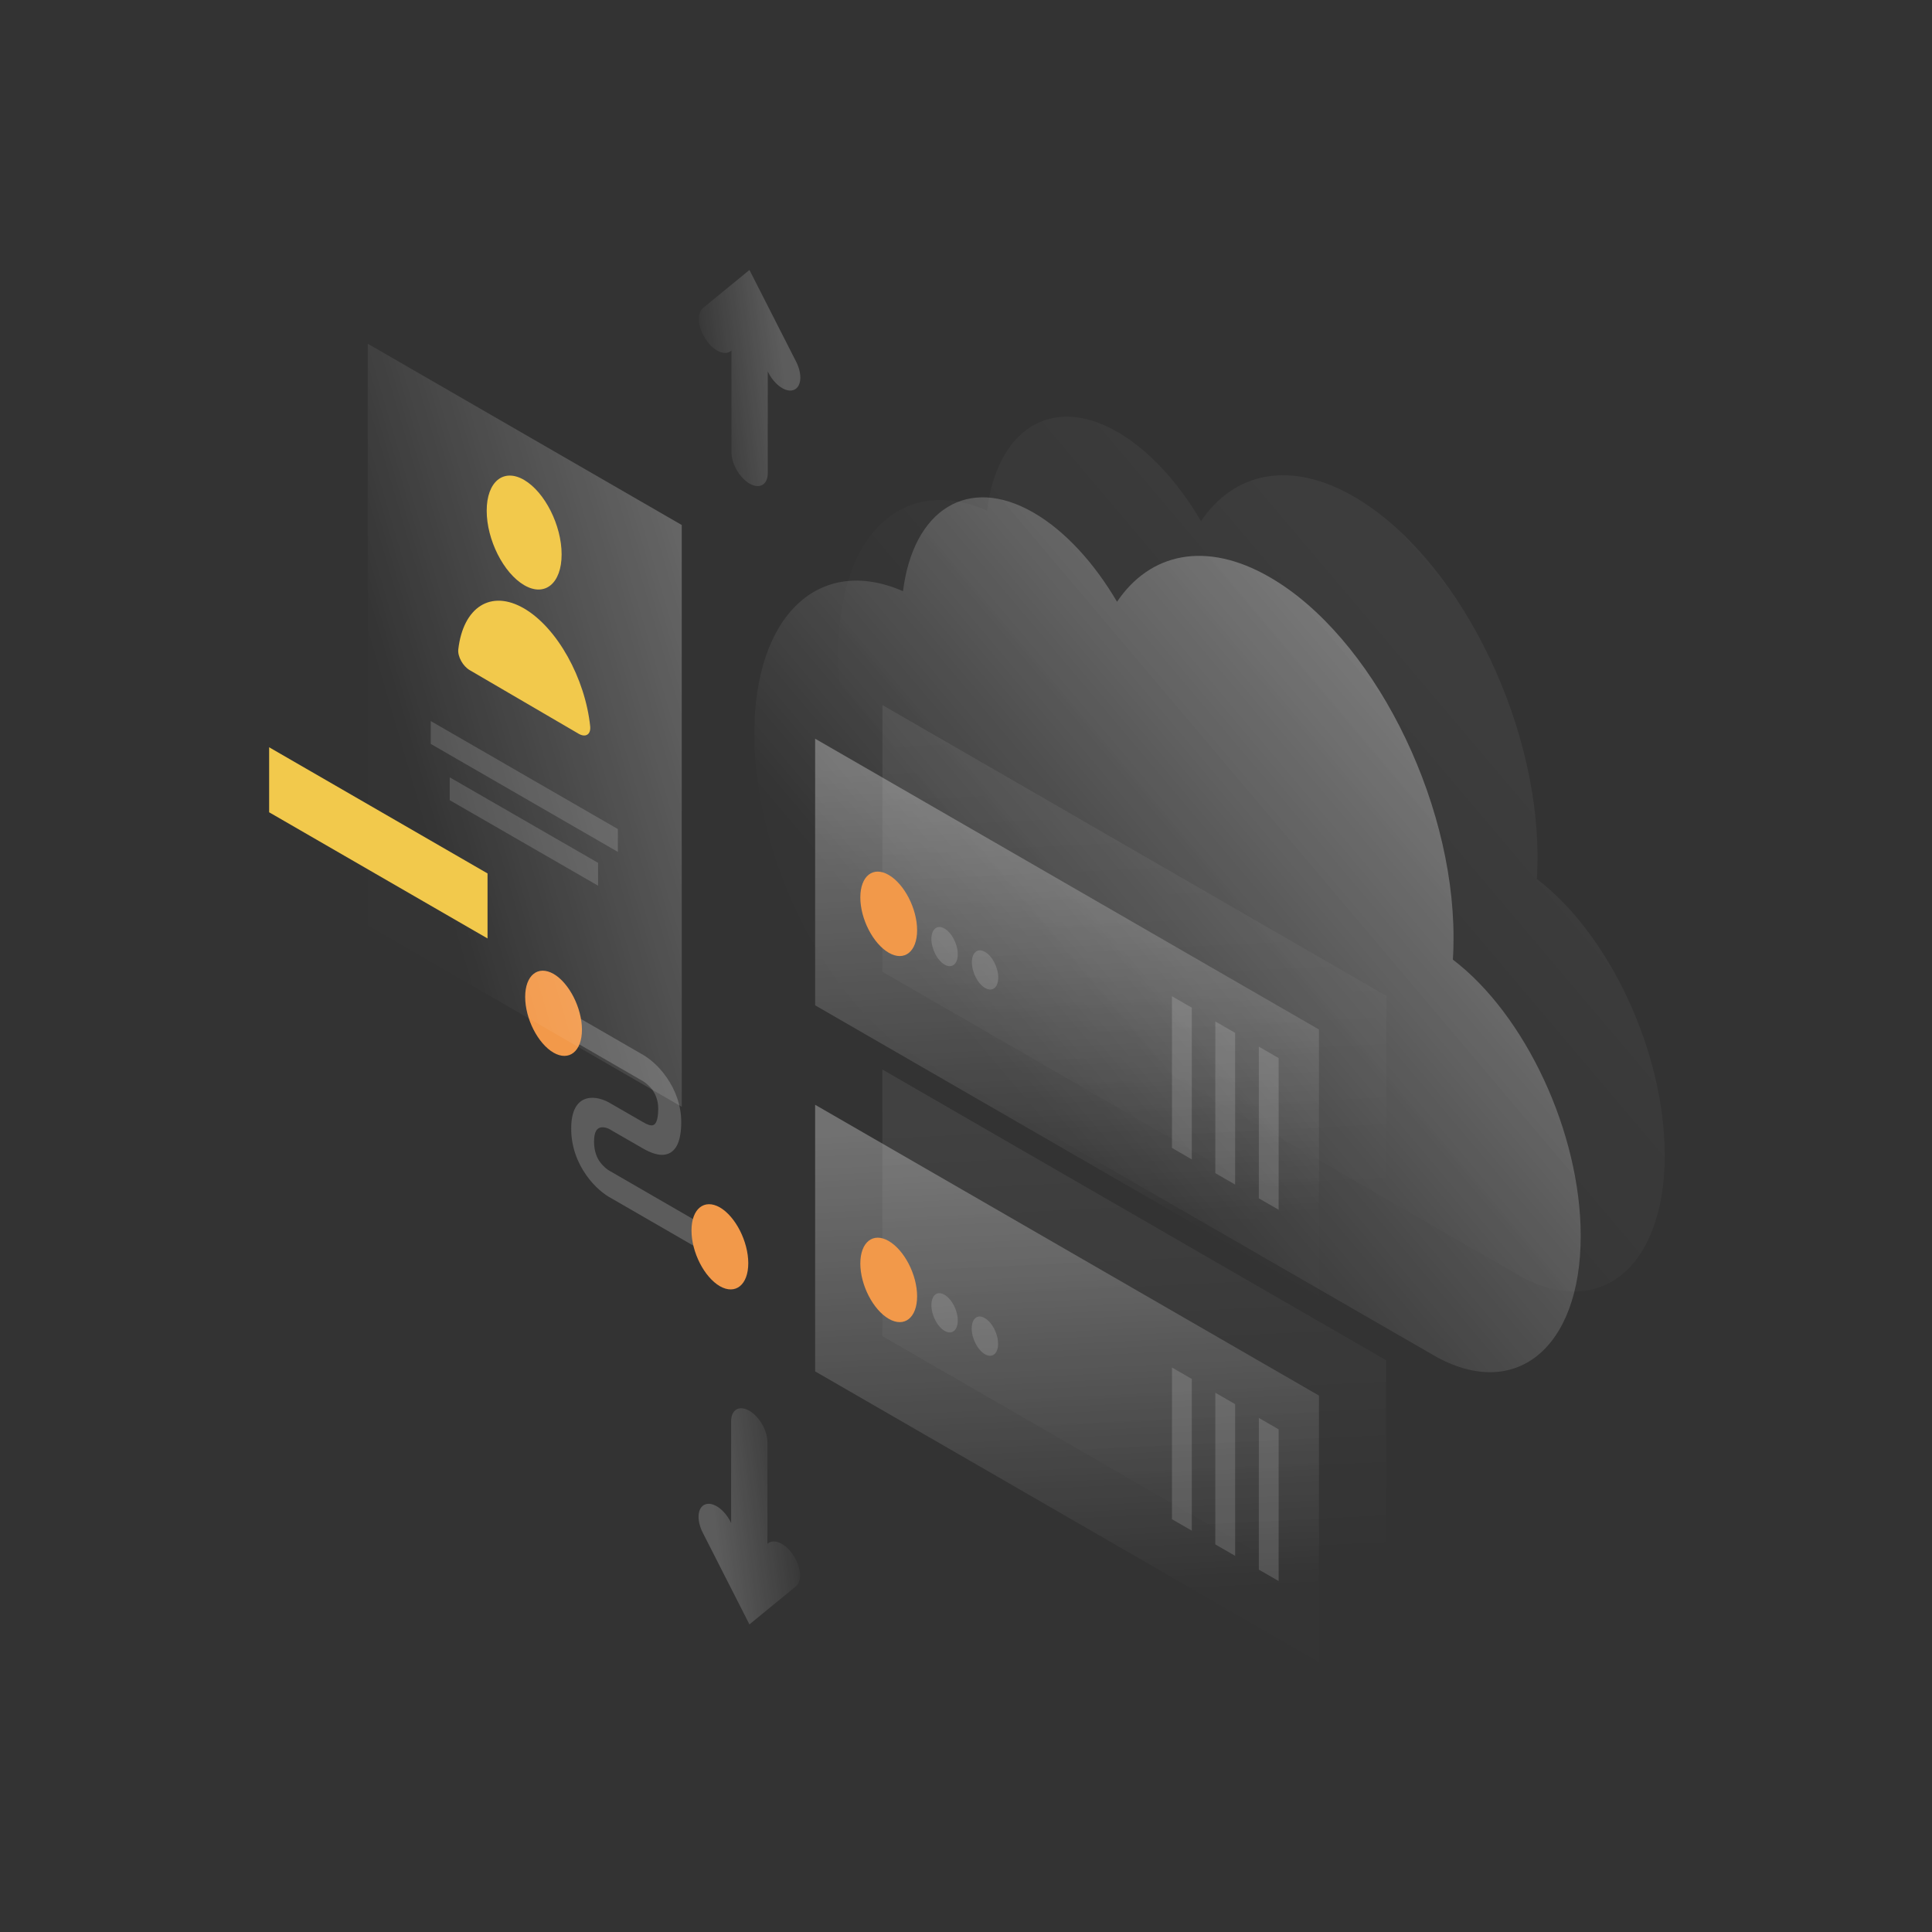 <svg xmlns="http://www.w3.org/2000/svg" fill="none" viewBox="0 0 1150 1150">
  <rect x="0" y="0" width="1150" height="1150" fill="#333333" stroke="none"/>
  <path fill="url(#a)" d="M915.2 510c0 4.5-.1 9-.4 13.2 43 32.7 76.1 102.8 76.1 164.5 0 67.2-39.3 98.9-87.8 70.9-.1-.1-.2-.1-.3-.2L598.1 582.7c-.1-.1-.2-.1-.4-.2C543.2 551 499 464.3 499 388.8c0-70.7 38.8-106.6 88.5-84.9 6.1-48.5 38.6-69.4 77.8-46.7 18.8 10.9 36.1 30 49.6 53 19.6-29.1 53-36.5 90.8-14.7 60.5 34.8 109.5 130.9 109.5 214.5Z" opacity=".07"/>
  <path fill="url(#b)" d="M865.2 558c0 4.5-.1 9-.4 13.2 43 32.7 76.1 102.8 76.1 164.5 0 67.2-39.3 98.9-87.8 70.9-.1-.1-.2-.1-.3-.2L548.1 630.7c-.1-.1-.2-.1-.4-.2C493.2 599 449 512.3 449 436.8c0-70.7 38.8-106.6 88.5-84.9 6.1-48.5 38.6-69.4 77.8-46.7 18.8 10.9 36.1 30 49.6 53 19.6-29.1 53-36.5 90.8-14.7 60.5 34.8 109.5 130.9 109.5 214.5Z" opacity=".4"/>
  <path fill="#fff" d="m382.8 643.6-46.4-26.8v-15.7l46.4 26.8c3.8 2.2 9.3 6.6 14 13.4 5.1 7.3 8.7 16.5 8.7 26.5 0 11-2.8 17.3-8.2 19.1-5 1.7-10.9-1.2-14.6-3.3l-19.1-11-.1-.1c-1.6-1-4.2-1.9-6.3-1.3-1.7.5-3.6 2.2-3.6 8.3 0 6.1 1.9 9.9 3.5 12.1 2 2.8 4.6 4.8 6.2 5.6l.2.1 58.3 33.7v15.7l-58-33.5c-4-2.1-9.7-6.5-14.7-13.5-5.4-7.6-9.2-17.3-9.1-28.1 0-10.7 3.7-16.2 9.1-17.7 5-1.4 10.7.6 14.7 3.1l18.9 10.9c2.7 1.6 4.8 2.3 6.1 1.8 1-.3 3-1.8 3-9.8 0-5.1-1.7-8.5-3.2-10.8-1.8-2.6-4.3-4.6-5.8-5.5Z" opacity=".2"/>
  <path fill="#F2994A" fill-rule="evenodd" d="M346.4 612.9c0 12.9-7.6 19-16.9 13.7-9.3-5.4-16.9-20.2-16.9-33.2 0-12.9 7.6-19 16.9-13.7 9.3 5.4 16.9 20.3 16.9 33.2ZM445.4 751.9c0 12.9-7.6 19-16.9 13.7-9.3-5.4-16.9-20.2-16.9-33.2 0-12.9 7.6-19 16.9-13.7 9.3 5.4 16.9 20.3 16.9 33.2Z" clip-rule="evenodd"/>
  <path fill="url(#c)" d="m525.3 419.7 299.9 173.1v158.7l-300-173.1.1-158.7Z" opacity=".07"/>
  <path fill="url(#d)" d="m485.2 439.7 299.9 173.1v158.7L485.2 598.4V439.7Z" opacity=".3"/>
  <path fill="#F2994A" fill-rule="evenodd" d="M512.1 534.2c0 12.8 7.6 27.5 16.9 32.9 9.3 5.4 16.9-.6 16.9-13.4s-7.6-27.5-16.9-32.9c-9.3-5.4-16.9.6-16.9 13.4Z" clip-rule="evenodd"/>
  <path fill="#fff" d="M554.4 558.9c0 5.9 3.5 12.8 7.9 15.3 4.3 2.5 7.8-.3 7.8-6.2s-3.5-12.8-7.9-15.3c-4.3-2.5-7.8.3-7.8 6.2ZM578.5 572.8c0 5.9 3.5 12.8 7.9 15.3 4.3 2.5 7.8-.3 7.8-6.2s-3.5-12.8-7.9-15.3c-4.3-2.5-7.8.3-7.8 6.2ZM709.4 599.8v90.3l-11.8-6.8V593l11.8 6.8ZM735.2 614.8v90.3l-11.8-6.8V608l11.8 6.8ZM761.1 629.8v90.3l-11.8-6.8V623l11.8 6.8Z" opacity=".15"/>
  <path fill="url(#e)" d="m525.2 636.6 299.9 173.1v158.7L525.2 795.3V636.6Z" opacity=".07"/>
  <path fill="url(#f)" d="m485.2 657.6 299.9 173.1v158.7L485.2 816.3V657.6Z" opacity=".3"/>
  <path fill="#F2994A" fill-rule="evenodd" d="M512.1 752.1c0 12.8 7.6 27.5 16.9 32.9 9.3 5.4 16.9-.6 16.9-13.4s-7.6-27.5-16.9-32.9c-9.3-5.4-16.9.6-16.9 13.4Z" clip-rule="evenodd"/>
  <path fill="#fff" d="M554.4 776.9c0 5.9 3.5 12.8 7.9 15.3 4.3 2.5 7.8-.3 7.8-6.2s-3.5-12.8-7.9-15.3c-4.3-2.5-7.8.2-7.8 6.2ZM578.4 790.8c0 5.9 3.5 12.8 7.9 15.3 4.3 2.5 7.8-.3 7.8-6.2s-3.5-12.8-7.9-15.3c-4.3-2.6-7.8.2-7.8 6.2ZM709.4 820.8v90.3l-11.8-6.8V814l11.8 6.8ZM735.2 835.8v90.3l-11.8-6.8V829l11.8 6.8ZM761.1 850.8v90.3l-11.8-6.8V844l11.8 6.8Z" opacity=".15"/>
  <path fill="url(#g)" d="m218.9 204.6 186.9 107.9v346.3l-186.9-108V204.6Z" opacity=".3"/>
  <path fill="#F2C94C" fill-rule="evenodd" d="M334.3 330c0 17.3-10 25.5-22.3 18.3-12.3-7.2-22.3-27-22.3-44.3 0-17.3 10-25.5 22.3-18.3 12.3 7.2 22.3 27 22.3 44.3ZM312 362.2c-19.9-11.6-36.3-.7-39.2 24.3-.5 4.3 2.8 10.1 6.8 12.4l64.9 37.9c4 2.3 7.3.5 6.8-4.5-3-28.5-19.5-58.5-39.3-70.1Z" clip-rule="evenodd"/>
  <path fill="#fff" d="m256.4 429.2 111.4 64.3v13.6l-111.4-64.3v-13.6ZM267.7 462.7l88.3 50.9v13.6l-88.3-50.9v-13.6Z" opacity=".15"/>
  <path fill="#F2C94C" fill-rule="evenodd" d="m290.2 519.9-130-75.1v38.7l130 75.1v-38.7Z" clip-rule="evenodd"/>
  <path fill="url(#h)" d="m446.1 160.7 27.8 54.6c3.8 7.5 3.2 15-1.4 16.8-4.6 1.8-11.4-2.9-15.2-10.4l-.3-.7v60.6c0 6.9-4.8 9.7-10.8 6.3-6-3.5-10.8-11.8-10.8-18.7v-60.6l-.3.3c-3.8 3.1-10.7-.1-15.2-7.2-4.6-7.1-5.2-15.3-1.4-18.4l27.6-22.6Z" opacity=".2"/>
  <path fill="url(#i)" d="m446.1 966.9-27.8-54.6c-3.8-7.5-3.2-15 1.4-16.8 4.6-1.8 11.4 2.9 15.2 10.4l.3.7V846c0-6.9 4.8-9.7 10.8-6.3 6 3.5 10.8 11.8 10.8 18.7V919l.3-.3c3.8-3.1 10.7.1 15.2 7.2 4.6 7.1 5.2 15.3 1.4 18.4l-27.6 22.6Z" opacity=".2"/>
  <defs>
    <linearGradient id="a" x1="834.382" x2="509.36" y1="155.234" y2="430.307" gradientUnits="userSpaceOnUse">
      <stop stop-color="#fff"/>
      <stop offset="1" stop-color="#fff" stop-opacity=".01"/>
    </linearGradient>
    <linearGradient id="b" x1="784.376" x2="459.355" y1="203.24" y2="478.313" gradientUnits="userSpaceOnUse">
      <stop stop-color="#fff"/>
      <stop offset="1" stop-color="#fff" stop-opacity=".01"/>
    </linearGradient>
    <linearGradient id="c" x1="542.194" x2="555.857" y1="438.568" y2="719.166" gradientUnits="userSpaceOnUse">
      <stop stop-color="#fff"/>
      <stop offset="1" stop-color="#fff" stop-opacity=".01"/>
    </linearGradient>
    <linearGradient id="d" x1="502.187" x2="515.858" y1="458.572" y2="739.17" gradientUnits="userSpaceOnUse">
      <stop stop-color="#fff"/>
      <stop offset="1" stop-color="#fff" stop-opacity=".01"/>
    </linearGradient>
    <linearGradient id="e" x1="542.188" x2="555.86" y1="655.505" y2="936.102" gradientUnits="userSpaceOnUse">
      <stop stop-color="#fff"/>
      <stop offset="1" stop-color="#fff" stop-opacity=".01"/>
    </linearGradient>
    <linearGradient id="f" x1="502.188" x2="515.86" y1="676.505" y2="957.102" gradientUnits="userSpaceOnUse">
      <stop stop-color="#fff"/>
      <stop offset="1" stop-color="#fff" stop-opacity=".01"/>
    </linearGradient>
    <linearGradient id="g" x1="366.716" x2="136.312" y1="33.455" y2="101.046" gradientUnits="userSpaceOnUse">
      <stop stop-color="#fff"/>
      <stop offset="1" stop-color="#fff" stop-opacity=".01"/>
    </linearGradient>
    <linearGradient id="h" x1="459.252" x2="405.864" y1="161.762" y2="168.32" gradientUnits="userSpaceOnUse">
      <stop stop-color="#fff"/>
      <stop offset="1" stop-color="#fff" stop-opacity=".01"/>
    </linearGradient>
    <linearGradient id="i" x1="432.891" x2="486.28" y1="965.87" y2="959.312" gradientUnits="userSpaceOnUse">
      <stop stop-color="#fff"/>
      <stop offset="1" stop-color="#fff" stop-opacity=".01"/>
    </linearGradient>
  </defs>
</svg>
